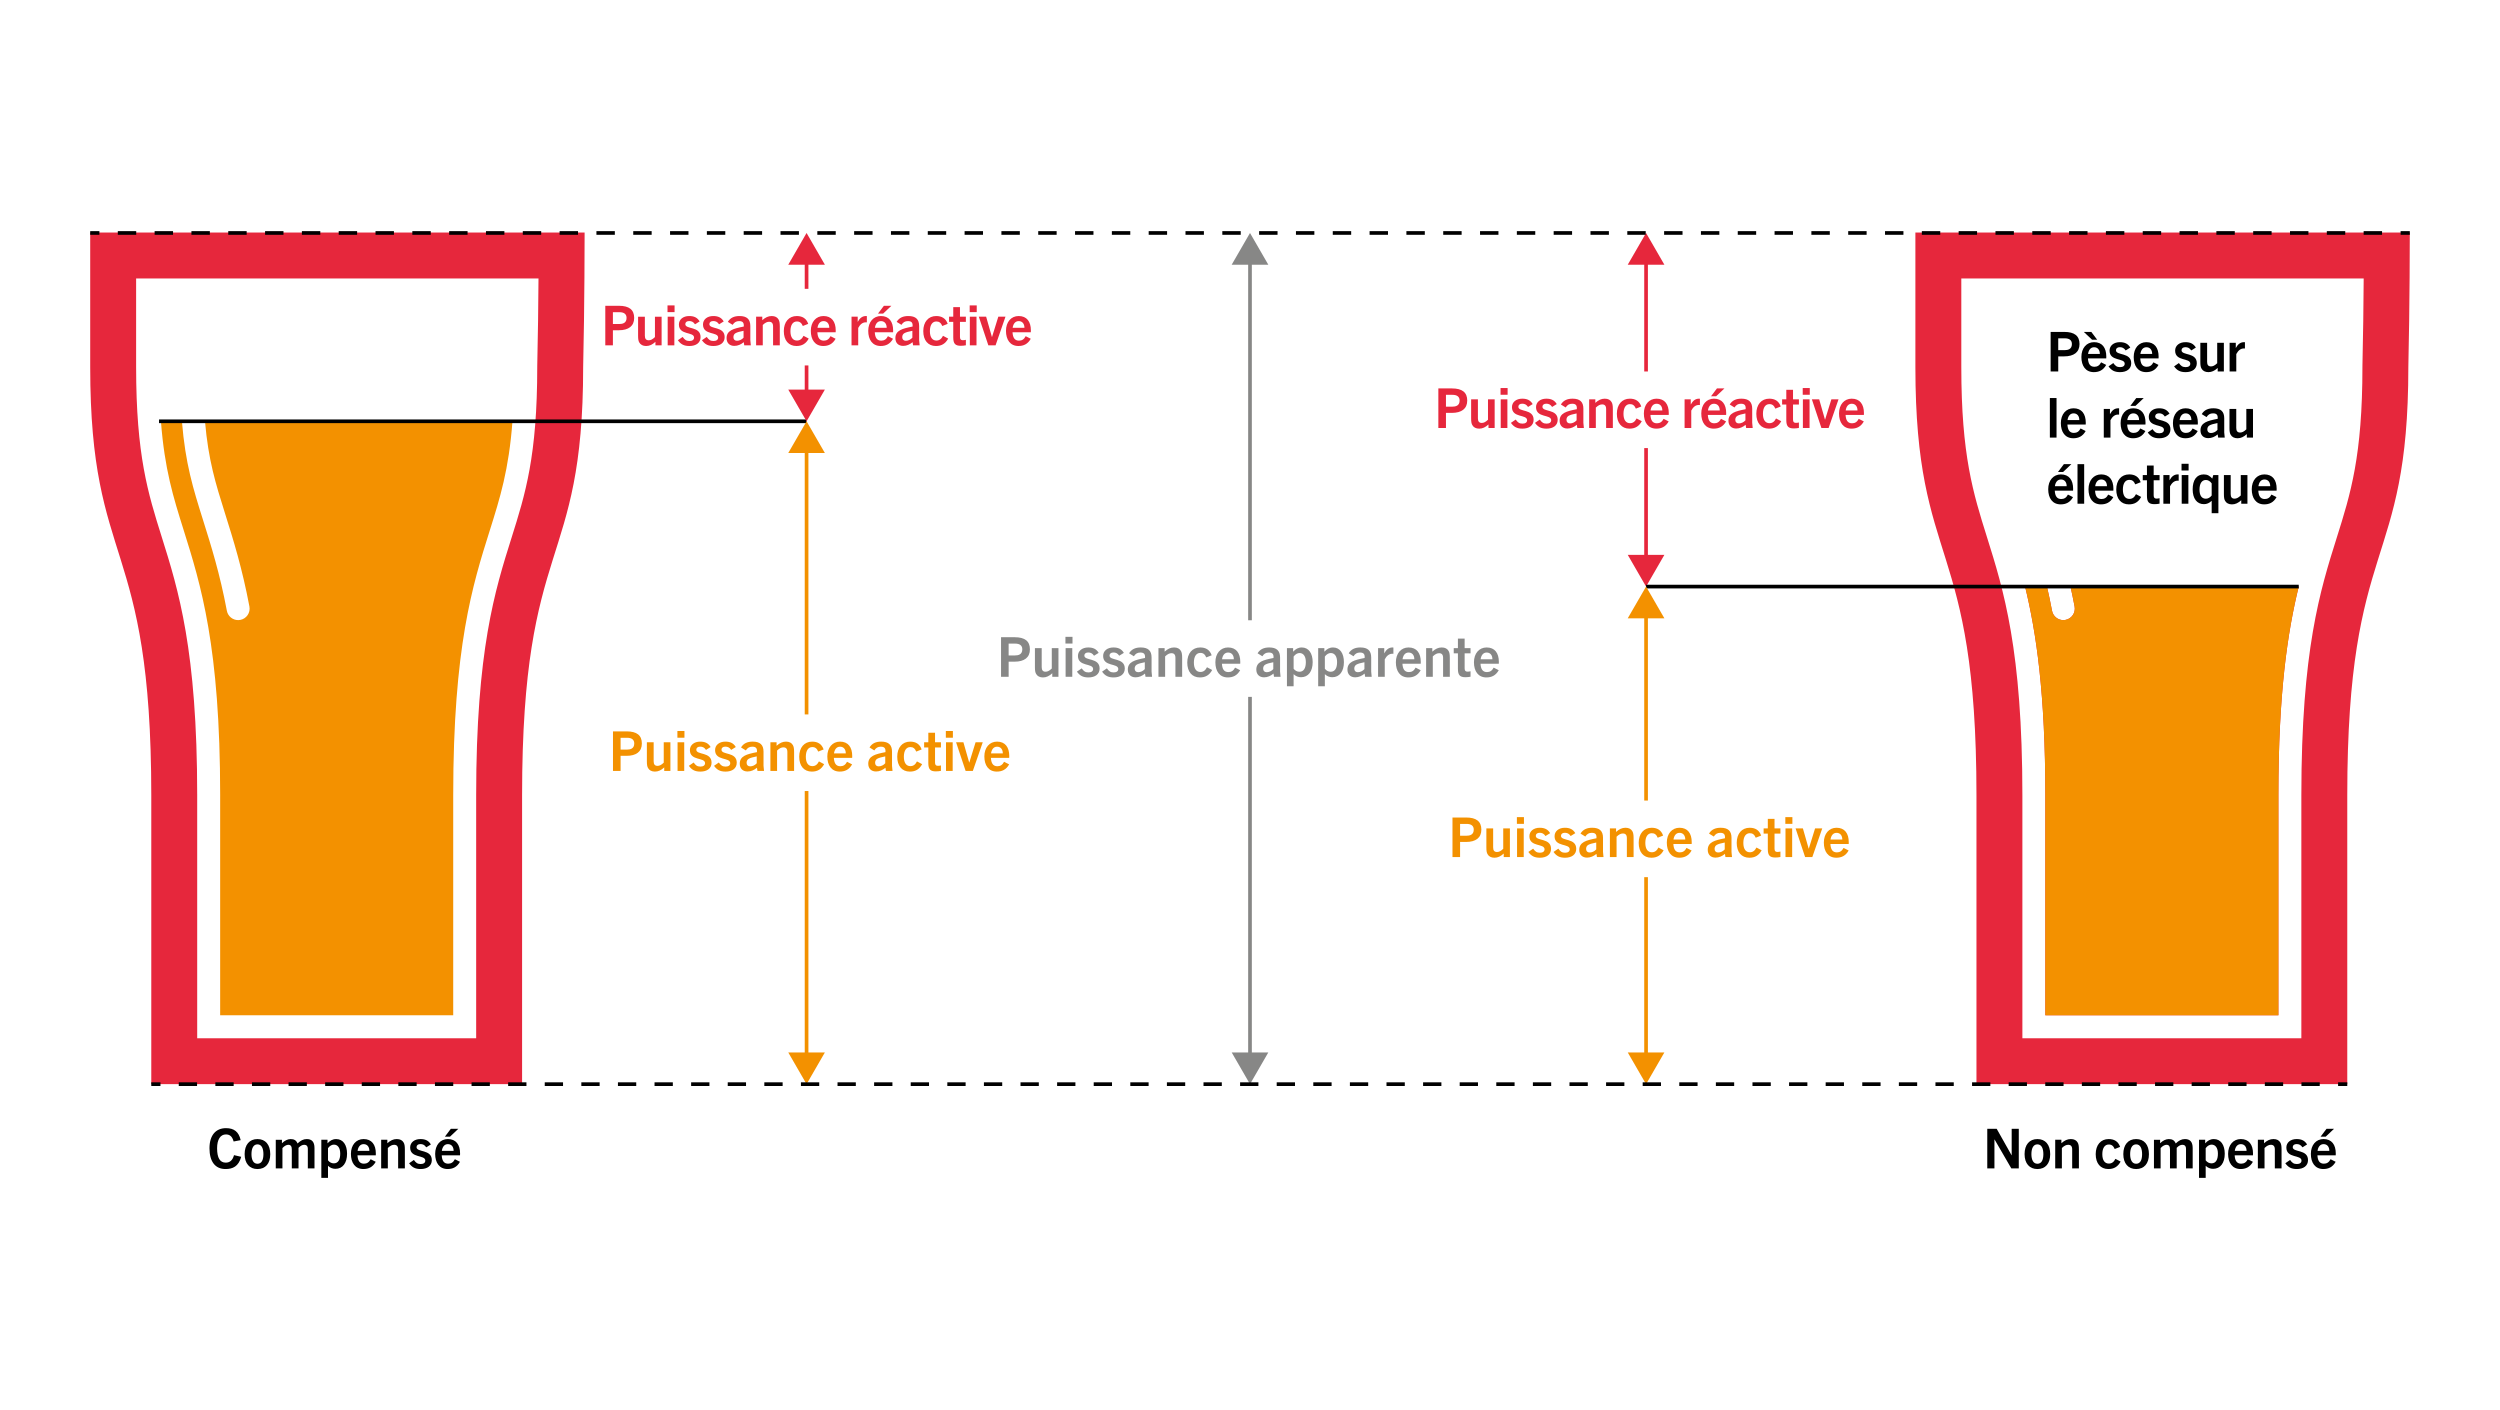 <?xml version="1.0" encoding="utf-8"?>
<svg xmlns="http://www.w3.org/2000/svg" xmlns:xlink="http://www.w3.org/1999/xlink" id="DE" viewBox="0 0 3880 2189">
  <defs>
    <style>
      .cls-1 {
        stroke: #878786;
      }

      .cls-1, .cls-2, .cls-3, .cls-4, .cls-5, .cls-6, .cls-7 {
        fill: none;
      }

      .cls-1, .cls-2, .cls-3, .cls-4, .cls-6, .cls-7 {
        stroke-miterlimit: 10;
        stroke-width: 5.7px;
      }

      .cls-2 {
        stroke: #f39100;
      }

      .cls-8 {
        fill: #f39100;
      }

      .cls-3 {
        stroke: #e6273c;
      }

      .cls-4 {
        stroke-dasharray: 28.57 28.57;
      }

      .cls-4, .cls-6, .cls-7 {
        stroke: #000;
      }

      .cls-9 {
        fill: #fff;
      }

      .cls-10 {
        fill: #e6273c;
      }

      .cls-11 {
        clip-path: url(#clippath-1);
      }

      .cls-12 {
        fill: #878786;
      }

      .cls-13 {
        clip-path: url(#clippath-2);
      }

      .cls-14 {
        clip-path: url(#clippath);
      }

      .cls-7 {
        stroke-dasharray: 28.4 28.4;
      }
    </style>
    <clipPath id="clippath">
      <rect class="cls-5" x="140" y="358.74" width="3600" height="1471.52"/>
    </clipPath>
    <clipPath id="clippath-1">
      <rect class="cls-5" x="140" y="358.74" width="3600" height="1471.52"/>
    </clipPath>
    <clipPath id="clippath-2">
      <rect class="cls-5" x="140" y="358.74" width="3600" height="1471.52"/>
    </clipPath>
  </defs>
  <rect class="cls-9" width="3880" height="2189"/>
  <g class="cls-14">
    <path class="cls-10" d="M140,360.89v208.59c0,315.97,94.79,260.21,94.79,664.99v448.14h575.49v-448.15c0-404.77,94.79-346.94,94.79-664.98,2.26-92.93,2.26-208.59,2.26-208.59H140ZM833.82,567.75l-.02.86v.87c0,138.48-18.46,197.08-39.83,264.94-25.76,81.8-54.96,174.52-54.96,400.04v376.89h-432.96v-376.88c0-225.83-29.25-318.99-55.06-401.17-21.32-67.89-39.73-126.53-39.73-263.81v-137.32h624.49c-.29,39.97-.85,90.68-1.94,135.59"/>
    <path class="cls-8" d="M341.68,1234.46v341.25h361.7v-341.25c0-231.01,30.07-326.5,56.61-410.74,16.13-51.24,29.7-94.35,35.35-169.86h-477.21c5.26,60.69,16.63,96.87,30.81,142.07,13.25,42.18,26.92,85.75,38.15,145.37,1.82,9.66-4.53,18.99-14.2,20.8-1.11.21-2.22.31-3.32.31-8.39,0-15.88-5.96-17.49-14.52-10.84-57.55-24.2-100.1-37.12-141.25-15.19-48.37-27.27-86.9-32.63-152.79h-32.57c5.67,74.61,19.18,117.65,35.23,168.77,26.57,84.62,56.7,180.55,56.7,411.84"/>
    <path class="cls-10" d="M3668.44,432.16c-.29,39.97-.85,90.67-1.94,135.59v.86s-.01.87-.01.87c0,138.48-18.46,197.08-39.83,264.94-25.76,81.8-54.96,174.51-54.96,400.04v376.88h-432.96v-376.88c0-225.82-29.25-318.98-55.06-401.17-21.31-67.89-39.73-126.53-39.73-263.81v-137.32h624.5ZM3740,360.9h-767.32v208.59c0,315.97,94.79,260.21,94.79,664.98v448.14h575.49v-448.14c0-404.77,94.79-346.94,94.79-664.98,2.25-92.93,2.25-208.59,2.25-208.59M3213.39,910.37c2.19,9.88,4.34,20.06,6.38,30.93,1.82,9.66-4.53,18.99-14.2,20.81-1.11.21-2.22.31-3.32.31-8.39,0-15.88-5.96-17.49-14.52-2.5-13.28-5.15-25.68-7.88-37.53h-33.98c17.39,71.22,31.45,166.04,31.45,324.09v341.25h361.71v-341.25c0-158.39,14.13-253.06,31.58-324.09h-354.25Z"/>
    <path class="cls-8" d="M3213.39,910.37c2.19,9.88,4.34,20.06,6.38,30.93,1.82,9.66-4.53,18.99-14.2,20.81-1.11.21-2.22.31-3.32.31-8.39,0-15.88-5.96-17.49-14.52-2.5-13.28-5.15-25.68-7.88-37.53h-33.98c17.39,71.22,31.45,166.04,31.45,324.09v341.25h361.71v-341.25c0-158.39,14.13-253.06,31.58-324.09h-354.25Z"/>
  </g>
  <line class="cls-3" x1="2554.69" y1="402.5" x2="2554.69" y2="869.46"/>
  <polygon class="cls-10" points="2526.26 410.82 2583.12 410.82 2554.69 361.59 2526.26 410.82"/>
  <polygon class="cls-10" points="2526.26 861.15 2554.69 910.37 2583.12 861.15 2526.26 861.15"/>
  <line class="cls-6" x1="2554.69" y1="910.37" x2="3567.65" y2="910.37"/>
  <line class="cls-2" x1="2554.69" y1="951.28" x2="2554.69" y2="1641.69"/>
  <polygon class="cls-8" points="2526.26 959.6 2554.69 910.37 2583.12 959.6 2526.26 959.6"/>
  <polygon class="cls-8" points="2526.26 1633.38 2554.69 1682.61 2583.12 1633.38 2526.26 1633.38"/>
  <line class="cls-6" x1="246.82" y1="653.85" x2="1251.8" y2="653.85"/>
  <line class="cls-1" x1="1940" y1="402.5" x2="1940" y2="1641.7"/>
  <polygon class="cls-12" points="1911.57 410.82 1968.43 410.82 1940 361.59 1911.57 410.82"/>
  <polygon class="cls-12" points="1911.57 1633.38 1940 1682.61 1968.43 1633.38 1911.57 1633.38"/>
  <line class="cls-2" x1="1251.8" y1="694.76" x2="1251.8" y2="1641.69"/>
  <polygon class="cls-8" points="1223.37 703.08 1251.79 653.85 1280.22 703.08 1223.37 703.08"/>
  <polygon class="cls-8" points="1223.37 1633.38 1251.79 1682.61 1280.22 1633.38 1223.37 1633.38"/>
  <line class="cls-3" x1="1251.8" y1="402.5" x2="1251.8" y2="612.94"/>
  <polygon class="cls-10" points="1223.37 410.82 1280.23 410.82 1251.8 361.59 1223.37 410.82"/>
  <polygon class="cls-10" points="1223.37 604.63 1251.79 653.86 1280.22 604.63 1223.37 604.63"/>
  <g class="cls-11">
    <line class="cls-6" x1="140" y1="361.59" x2="154.25" y2="361.59"/>
    <line class="cls-4" x1="182.83" y1="361.59" x2="3711.46" y2="361.59"/>
    <line class="cls-6" x1="3725.75" y1="361.59" x2="3740" y2="361.59"/>
  </g>
  <line class="cls-6" x1="234.79" y1="1682.61" x2="249.04" y2="1682.61"/>
  <line class="cls-7" x1="277.44" y1="1682.61" x2="3614.51" y2="1682.61"/>
  <line class="cls-6" x1="3628.71" y1="1682.61" x2="3642.96" y2="1682.61"/>
  <g class="cls-13">
    <g>
      <path d="M374.37,1795.36c-4.19,15.05-13.17,18.98-24.37,18.98-16.25,0-24.88-11.89-24.88-32.24s9.92-31.21,25.65-31.21c12.4,0,19.84,5.56,22.75,18.64l-10.95,2.05c-2.14-8.04-6.16-10.95-11.97-10.95-8.47,0-13.68,7.7-13.68,21.46,0,15.14,4.53,22.32,13.42,22.32,5.9,0,10.6-3.16,12.83-11.63l11.2,2.57Z"/>
      <path d="M379.67,1791.26c0-14.71,7.52-23.43,19.92-23.43s19.84,8.72,19.84,23.43-7.53,23.09-19.84,23.09-19.92-8.72-19.92-23.09ZM408.83,1791.26c0-8.64-2.65-15.22-9.23-15.22s-9.32,6.58-9.32,15.22,2.82,14.88,9.32,14.88,9.23-5.99,9.23-14.88Z"/>
      <path d="M477.75,1813.32v-30.19c0-4.96-2.65-6.41-5.56-6.41s-5.81,1.45-8.89,4.7v31.9h-10.43v-29.42c0-4.45-1.45-7.18-5.3-7.18-2.82,0-5.9,1.54-9.24,5.05v31.55h-10.35v-44.38h9.58v5.39c4.02-4.02,8.89-6.5,13.42-6.5,5.56,0,8.89,2.05,10.77,6.84,4.79-4.53,8.98-6.84,14.37-6.84,7.61,0,11.97,4.1,11.97,13.94v31.55h-10.35Z"/>
      <path d="M498.71,1828.03v-59.17h9.58v5.56c3.85-4.1,7.7-6.58,13.51-6.58,10.69,0,16.85,9.15,16.85,22.75,0,14.28-6.76,23.43-18.04,23.43-4.45,0-8.29-1.62-11.54-4.7v18.73h-10.35ZM509.05,1800.83c2.31,2.99,5.47,4.7,8.98,4.7,6.75,0,10-5.64,10-15.05,0-8.89-3.76-14.02-9.83-14.02-2.99,0-6.41,1.71-9.15,5.47v18.9Z"/>
      <path d="M564.04,1814.34c-12.91,0-19.41-9.75-19.41-23.52s8.04-23,19.67-23c12.66,0,18.98,8.72,18.98,22.4,0,.68,0,1.54-.08,2.82h-28.39c.43,7.95,3.08,13,10.01,13,4.7,0,7.95-2.14,10.43-6.93l7.87,4.02c-4.7,8.47-11.46,11.2-19.07,11.2ZM554.97,1786.13h18.3c0-6.33-3.33-10.43-8.89-10.43s-8.55,4.45-9.41,10.43Z"/>
      <path d="M617.91,1813.32v-29.42c0-4.96-2.14-7.18-6.16-7.18-2.99,0-5.99,1.28-9.83,4.96v31.64h-10.35v-44.47h9.58v5.47c4.79-4.36,9.32-6.5,14.62-6.5s8.72,1.97,10.69,5.47c1.28,2.22,1.88,5.13,1.88,10.6v29.42h-10.43Z"/>
      <path d="M661.52,1780.65c-2.57-3.85-5.39-5.04-9.06-5.04s-5.99,1.8-5.99,4.79c0,8.55,23.69,2.82,23.69,20.09,0,8.89-7.01,13.85-17.36,13.85-8.47,0-13.43-2.74-17.87-8.98l7.44-5.13c3.08,4.36,5.47,6.33,10.52,6.33,4.62,0,7.18-2.05,7.18-5.3,0-9.49-23.51-3.16-23.51-20.27,0-7.87,6.58-13.17,15.91-13.17,7.52,0,12.66,2.31,16.25,8.38l-7.18,4.45Z"/>
      <path d="M694.79,1814.34c-12.91,0-19.41-9.75-19.41-23.52s8.04-23,19.67-23c12.66,0,18.98,8.72,18.98,22.4,0,.68,0,1.54-.09,2.82h-28.39c.43,7.95,3.08,13,10,13,4.7,0,7.95-2.14,10.43-6.93l7.87,4.02c-4.7,8.47-11.46,11.2-19.07,11.2ZM685.72,1786.13h18.3c0-6.33-3.33-10.43-8.89-10.43s-8.55,4.45-9.41,10.43ZM690.51,1764.06l9.15-12.14h11.63l-12.83,12.14h-7.95Z"/>
    </g>
    <g>
      <path d="M3121.53,1813.32l-26-44.89h-.17v44.89h-11.12v-61.4h14.62l23.09,41.04h.17v-41.04h11.03v61.4h-11.63Z"/>
      <path d="M3142.14,1791.26c0-14.71,7.53-23.43,19.92-23.43s19.84,8.72,19.84,23.43-7.53,23.09-19.84,23.09-19.92-8.72-19.92-23.09ZM3171.3,1791.26c0-8.64-2.65-15.22-9.24-15.22s-9.32,6.58-9.32,15.22,2.82,14.88,9.32,14.88,9.24-5.99,9.24-14.88Z"/>
      <path d="M3216.02,1813.32v-29.42c0-4.96-2.14-7.18-6.16-7.18-2.99,0-5.99,1.28-9.83,4.96v31.64h-10.35v-44.47h9.58v5.47c4.79-4.36,9.32-6.5,14.62-6.5s8.72,1.97,10.69,5.47c1.28,2.22,1.88,5.13,1.88,10.6v29.42h-10.43Z"/>
      <path d="M3291.19,1802.8c-4.28,7.95-10.35,11.54-19.07,11.54-12.23,0-19.58-8.81-19.58-23.09s7.87-23.43,20.09-23.43c8.47,0,14.79,3.51,17.79,12.14l-8.38,3.33c-2.05-4.87-4.87-7.1-9.24-7.01-6.07,0-10,5.22-10,15.05s4.02,14.54,10.09,14.54c4.62,0,7.78-2.39,10.26-7.35l8.04,4.28Z"/>
      <path d="M3295.38,1791.26c0-14.71,7.53-23.43,19.92-23.43s19.84,8.72,19.84,23.43-7.52,23.09-19.84,23.09-19.92-8.72-19.92-23.09ZM3324.54,1791.26c0-8.64-2.65-15.22-9.24-15.22s-9.32,6.58-9.32,15.22,2.82,14.88,9.32,14.88,9.24-5.99,9.24-14.88Z"/>
      <path d="M3392.69,1813.32v-30.19c0-4.96-2.65-6.41-5.56-6.41s-5.82,1.45-8.89,4.7v31.9h-10.43v-29.42c0-4.45-1.45-7.18-5.3-7.18-2.82,0-5.9,1.54-9.24,5.05v31.55h-10.35v-44.38h9.58v5.39c4.02-4.02,8.89-6.5,13.43-6.5,5.56,0,8.89,2.05,10.77,6.84,4.79-4.53,8.98-6.84,14.37-6.84,7.61,0,11.97,4.1,11.97,13.94v31.55h-10.35Z"/>
      <path d="M3412.88,1828.03v-59.17h9.58v5.56c3.85-4.1,7.7-6.58,13.51-6.58,10.69,0,16.85,9.15,16.85,22.75,0,14.28-6.75,23.43-18.04,23.43-4.45,0-8.29-1.62-11.54-4.7v18.73h-10.35ZM3423.22,1800.83c2.31,2.99,5.47,4.7,8.98,4.7,6.75,0,10-5.64,10-15.05,0-8.89-3.76-14.02-9.83-14.02-2.99,0-6.41,1.71-9.15,5.47v18.9Z"/>
      <path d="M3477.44,1814.34c-12.91,0-19.41-9.75-19.41-23.52s8.04-23,19.67-23c12.66,0,18.98,8.72,18.98,22.4,0,.68,0,1.54-.09,2.82h-28.39c.43,7.95,3.08,13,10,13,4.7,0,7.95-2.14,10.43-6.93l7.87,4.02c-4.7,8.47-11.46,11.2-19.07,11.2ZM3468.37,1786.13h18.3c0-6.33-3.33-10.43-8.89-10.43s-8.55,4.45-9.41,10.43Z"/>
      <path d="M3530.54,1813.32v-29.42c0-4.96-2.14-7.18-6.16-7.18-2.99,0-5.99,1.28-9.83,4.96v31.64h-10.35v-44.47h9.58v5.47c4.79-4.36,9.32-6.5,14.62-6.5s8.72,1.97,10.69,5.47c1.28,2.22,1.88,5.13,1.88,10.6v29.42h-10.43Z"/>
      <path d="M3573.38,1780.65c-2.57-3.85-5.39-5.04-9.06-5.04s-5.99,1.8-5.99,4.79c0,8.55,23.69,2.82,23.69,20.09,0,8.89-7.01,13.85-17.36,13.85-8.46,0-13.42-2.74-17.87-8.98l7.44-5.13c3.08,4.36,5.47,6.33,10.52,6.33,4.62,0,7.18-2.05,7.18-5.3,0-9.49-23.51-3.16-23.51-20.27,0-7.87,6.58-13.17,15.9-13.17,7.53,0,12.66,2.31,16.25,8.38l-7.18,4.45Z"/>
      <path d="M3605.88,1814.34c-12.91,0-19.41-9.75-19.41-23.52s8.04-23,19.67-23c12.66,0,18.98,8.72,18.98,22.4,0,.68,0,1.54-.09,2.82h-28.39c.43,7.95,3.08,13,10,13,4.7,0,7.95-2.14,10.43-6.93l7.87,4.02c-4.7,8.47-11.46,11.2-19.07,11.2ZM3596.82,1786.13h18.3c0-6.33-3.33-10.43-8.89-10.43s-8.55,4.45-9.41,10.43ZM3601.6,1764.06l9.15-12.14h11.63l-12.83,12.14h-7.95Z"/>
    </g>
  </g>
  <g>
    <path d="M3182.59,576.53v-61.4h21.12c15.9,0,23.69,6.16,23.69,18.81s-8.72,19.15-23.86,19.15h-9.15v23.43h-11.8ZM3204.05,543.44c5.47,0,11.54-1.45,11.54-9.49,0-5.99-4.02-8.89-11.12-8.89h-10.09v18.38h9.66Z"/>
    <path d="M3249.73,577.56c-12.91,0-19.41-9.75-19.41-23.52s8.04-23,19.67-23c12.66,0,18.98,8.72,18.98,22.4,0,.68,0,1.54-.08,2.82h-28.39c.43,7.95,3.08,13,10.01,13,4.7,0,7.95-2.14,10.43-6.93l7.87,4.02c-4.7,8.47-11.46,11.2-19.07,11.2ZM3246.9,527.28l-12.83-12.14h11.63l9.15,12.14h-7.95ZM3240.66,549.34h18.3c0-6.33-3.33-10.43-8.89-10.43s-8.55,4.45-9.41,10.43Z"/>
    <path d="M3299,543.87c-2.57-3.85-5.39-5.04-9.06-5.04s-5.99,1.8-5.99,4.79c0,8.55,23.69,2.82,23.69,20.09,0,8.89-7.01,13.85-17.36,13.85-8.47,0-13.43-2.74-17.87-8.98l7.44-5.13c3.08,4.36,5.47,6.33,10.52,6.33,4.62,0,7.18-2.05,7.18-5.3,0-9.49-23.51-3.16-23.51-20.27,0-7.87,6.58-13.17,15.91-13.17,7.52,0,12.65,2.31,16.25,8.38l-7.18,4.45Z"/>
    <path d="M3330.92,577.56c-12.91,0-19.41-9.75-19.41-23.52s8.04-23,19.67-23c12.66,0,18.98,8.72,18.98,22.4,0,.68,0,1.54-.08,2.82h-28.39c.43,7.95,3.08,13,10,13,4.7,0,7.95-2.14,10.43-6.93l7.87,4.02c-4.7,8.47-11.46,11.2-19.07,11.2ZM3321.86,549.34h18.3c0-6.33-3.34-10.43-8.89-10.43s-8.55,4.45-9.41,10.43Z"/>
    <path d="M3400.79,543.87c-2.56-3.85-5.39-5.04-9.06-5.04s-5.99,1.8-5.99,4.79c0,8.55,23.69,2.82,23.69,20.09,0,8.89-7.01,13.85-17.36,13.85-8.47,0-13.43-2.74-17.87-8.98l7.44-5.13c3.08,4.36,5.47,6.33,10.52,6.33,4.62,0,7.18-2.05,7.18-5.3,0-9.49-23.52-3.16-23.52-20.27,0-7.87,6.58-13.17,15.91-13.17,7.52,0,12.66,2.31,16.25,8.38l-7.18,4.45Z"/>
    <path d="M3441.86,576.53v-5.47c-4.79,4.36-9.15,6.5-14.45,6.5-4.96,0-8.72-1.97-10.6-5.47-1.37-2.22-1.88-5.13-1.88-10.6v-29.42h10.52v29.5c0,4.87,1.97,7.1,5.99,7.1,2.99,0,5.81-1.28,9.66-4.96v-31.64h10.35v44.47h-9.58Z"/>
    <path d="M3460.36,576.53v-44.47h9.58v8.12c3.16-5.99,7.27-9.15,12.83-9.15.51,0,.77,0,1.37.09v9.75c-.77-.09-1.28-.09-1.62-.09-5.22,0-8.98,3.42-11.8,8.72v27.02h-10.35Z"/>
    <path d="M3181.39,679.15v-61.4h10.35v61.4h-10.35Z"/>
    <path d="M3217.86,680.18c-12.91,0-19.41-9.75-19.41-23.52s8.04-23,19.67-23c12.66,0,18.98,8.72,18.98,22.4,0,.68,0,1.54-.08,2.82h-28.39c.43,7.95,3.08,13,10.01,13,4.7,0,7.95-2.14,10.43-6.93l7.87,4.02c-4.7,8.47-11.46,11.2-19.07,11.2ZM3208.8,651.96h18.3c0-6.33-3.33-10.43-8.89-10.43s-8.55,4.45-9.41,10.43Z"/>
    <path d="M3265.07,679.15v-44.47h9.58v8.12c3.16-5.99,7.27-9.15,12.83-9.15.51,0,.77,0,1.37.09v9.75c-.77-.09-1.28-.09-1.62-.09-5.22,0-8.98,3.42-11.8,8.72v27.02h-10.35Z"/>
    <path d="M3310.61,680.18c-12.91,0-19.41-9.75-19.41-23.52s8.04-23,19.67-23c12.66,0,18.98,8.72,18.98,22.4,0,.68,0,1.54-.09,2.82h-28.39c.43,7.95,3.08,13,10,13,4.7,0,7.95-2.14,10.43-6.93l7.87,4.02c-4.7,8.47-11.46,11.2-19.07,11.2ZM3301.55,651.96h18.3c0-6.33-3.33-10.43-8.89-10.43s-8.55,4.45-9.41,10.43ZM3306.34,629.9l9.15-12.14h11.63l-12.83,12.14h-7.95Z"/>
    <path d="M3359.88,646.49c-2.56-3.85-5.39-5.04-9.06-5.04s-5.99,1.8-5.99,4.79c0,8.55,23.69,2.82,23.69,20.09,0,8.89-7.01,13.85-17.36,13.85-8.46,0-13.42-2.74-17.87-8.98l7.44-5.13c3.08,4.36,5.47,6.33,10.52,6.33,4.62,0,7.18-2.05,7.18-5.3,0-9.49-23.52-3.16-23.52-20.27,0-7.87,6.58-13.17,15.9-13.17,7.53,0,12.66,2.31,16.25,8.38l-7.18,4.45Z"/>
    <path d="M3391.81,680.18c-12.91,0-19.41-9.75-19.41-23.52s8.04-23,19.67-23c12.66,0,18.98,8.72,18.98,22.4,0,.68,0,1.54-.09,2.82h-28.39c.43,7.95,3.08,13,10,13,4.7,0,7.95-2.14,10.43-6.93l7.87,4.02c-4.7,8.47-11.46,11.2-19.07,11.2ZM3382.74,651.96h18.3c0-6.33-3.33-10.43-8.89-10.43s-8.55,4.45-9.41,10.43Z"/>
    <path d="M3442.6,679.15l-.77-4.96c-4.28,3.59-9.15,5.81-14.62,5.81-7.44,0-12.06-4.62-12.06-12.06,0-5.73,2.48-9.58,7.35-12.31,4.45-2.48,11.29-4.1,19.33-5.64.51-5.99-1.54-8.47-7.27-8.47-4.53,0-7.53,1.88-10.01,5.81l-7.44-4.62c3.93-6.58,10.18-9.06,18.13-9.06,11.46,0,16.76,5.04,16.76,15.56v21.89l.77,8.04h-10.18ZM3441.49,656.58c-6.24,1.28-9.58,2.14-12.4,3.68-2.22,1.28-3.34,3.51-3.34,6.24,0,3.51,2.14,5.56,5.56,5.56,3.68,0,7.53-1.8,10.18-4.79v-10.69Z"/>
    <path d="M3487.08,679.15v-5.47c-4.79,4.36-9.15,6.5-14.45,6.5-4.96,0-8.72-1.97-10.6-5.47-1.37-2.22-1.88-5.13-1.88-10.6v-29.42h10.52v29.5c0,4.87,1.97,7.1,5.98,7.1,2.99,0,5.82-1.28,9.66-4.96v-31.64h10.35v44.47h-9.58Z"/>
    <path d="M3198.24,782.8c-12.91,0-19.41-9.75-19.41-23.52s8.04-23,19.67-23c12.66,0,18.98,8.72,18.98,22.4,0,.68,0,1.54-.08,2.82h-28.39c.43,7.95,3.08,13,10.01,13,4.7,0,7.95-2.14,10.43-6.93l7.87,4.02c-4.7,8.47-11.46,11.2-19.07,11.2ZM3189.17,754.58h18.3c0-6.33-3.33-10.43-8.89-10.43s-8.55,4.45-9.41,10.43ZM3193.96,732.52l9.15-12.14h11.63l-12.83,12.14h-7.95Z"/>
    <path d="M3224.29,781.77v-61.4h10.35v61.4h-10.35Z"/>
    <path d="M3260.77,782.8c-12.91,0-19.41-9.75-19.41-23.52s8.04-23,19.67-23c12.66,0,18.98,8.72,18.98,22.4,0,.68,0,1.54-.09,2.82h-28.39c.43,7.95,3.08,13,10,13,4.7,0,7.95-2.14,10.43-6.93l7.87,4.02c-4.7,8.47-11.46,11.2-19.07,11.2ZM3251.7,754.58h18.3c0-6.33-3.33-10.43-8.89-10.43s-8.55,4.45-9.41,10.43Z"/>
    <path d="M3323.09,771.25c-4.28,7.95-10.35,11.54-19.07,11.54-12.23,0-19.58-8.81-19.58-23.09s7.87-23.43,20.09-23.43c8.47,0,14.79,3.51,17.79,12.14l-8.38,3.33c-2.05-4.87-4.87-7.1-9.23-7.01-6.07,0-10.01,5.22-10.01,15.05s4.02,14.54,10.09,14.54c4.62,0,7.78-2.39,10.26-7.35l8.04,4.28Z"/>
    <path d="M3351.65,781.69c-2.48.43-5.05.77-7.87.77-8.47,0-11.71-3.08-11.71-13v-24.11h-6.5v-8.04h6.5v-14.79h10.43v14.79h9.15v8.04h-9.15v23.34c0,3.59,1.28,5.13,4.36,5.13,1.54,0,3.08-.17,4.79-.6v8.47Z"/>
    <path d="M3357.54,781.77v-44.47h9.58v8.12c3.16-5.99,7.27-9.15,12.83-9.15.51,0,.77,0,1.37.09v9.75c-.77-.09-1.28-.09-1.62-.09-5.22,0-8.98,3.42-11.8,8.72v27.02h-10.35Z"/>
    <path d="M3385.75,730.21v-10.43h10.95v10.43h-10.95ZM3386.01,781.77v-44.47h10.35v44.47h-10.35Z"/>
    <path d="M3432.52,796.48v-19.24c-3.76,3.68-7.7,5.22-12.06,5.22-10.86,0-17.44-8.72-17.44-23s6.07-23.17,17.19-23.17c5.99,0,9.41,2.31,13.25,6.5l1.54-5.47h7.95v59.17h-10.43ZM3432.52,750.22c-2.48-3.68-5.9-5.3-8.98-5.3-6.33,0-9.92,5.56-9.92,14.96s3.59,14.11,9.92,14.11c3.33,0,6.5-1.8,8.98-4.96v-18.81Z"/>
    <path d="M3478.43,781.77v-5.47c-4.79,4.36-9.15,6.5-14.45,6.5-4.96,0-8.72-1.97-10.6-5.47-1.37-2.22-1.88-5.13-1.88-10.6v-29.42h10.52v29.5c0,4.87,1.97,7.1,5.99,7.1,2.99,0,5.81-1.28,9.66-4.96v-31.64h10.35v44.47h-9.58Z"/>
    <path d="M3514.13,782.8c-12.91,0-19.41-9.75-19.41-23.52s8.04-23,19.67-23c12.66,0,18.98,8.72,18.98,22.4,0,.68,0,1.54-.09,2.82h-28.39c.43,7.95,3.08,13,10,13,4.7,0,7.95-2.14,10.43-6.93l7.87,4.02c-4.7,8.47-11.46,11.2-19.07,11.2ZM3505.07,754.58h18.3c0-6.33-3.33-10.43-8.89-10.43s-8.55,4.45-9.41,10.43Z"/>
  </g>
  <rect class="cls-9" x="1648.34" y="962.65" width="606.77" height="118.89"/>
  <g>
    <path class="cls-12" d="M1553.61,1050.36v-61.4h21.12c15.9,0,23.69,6.16,23.69,18.81s-8.72,19.15-23.86,19.15h-9.15v23.43h-11.8ZM1575.07,1017.26c5.47,0,11.54-1.45,11.54-9.49,0-5.99-4.02-8.89-11.12-8.89h-10.09v18.38h9.66Z"/>
    <path class="cls-12" d="M1633.13,1050.36v-5.47c-4.79,4.36-9.15,6.5-14.45,6.5-4.96,0-8.72-1.97-10.6-5.47-1.37-2.22-1.88-5.13-1.88-10.6v-29.42h10.52v29.5c0,4.87,1.97,7.1,5.99,7.1,2.99,0,5.81-1.28,9.66-4.96v-31.64h10.35v44.47h-9.58Z"/>
    <path class="cls-12" d="M1653.57,998.79v-10.43h10.95v10.43h-10.95ZM1653.83,1050.36v-44.47h10.35v44.47h-10.35Z"/>
    <path class="cls-12" d="M1697.95,1017.69c-2.56-3.85-5.39-5.04-9.06-5.04s-5.99,1.8-5.99,4.79c0,8.55,23.69,2.82,23.69,20.09,0,8.89-7.01,13.85-17.36,13.85-8.47,0-13.42-2.74-17.87-8.98l7.44-5.13c3.08,4.36,5.47,6.33,10.52,6.33,4.62,0,7.18-2.05,7.18-5.3,0-9.49-23.52-3.16-23.52-20.27,0-7.87,6.58-13.17,15.91-13.17,7.52,0,12.66,2.31,16.25,8.38l-7.18,4.45Z"/>
    <path class="cls-12" d="M1737.03,1017.69c-2.57-3.85-5.39-5.04-9.06-5.04s-5.99,1.8-5.99,4.79c0,8.55,23.69,2.82,23.69,20.09,0,8.89-7.01,13.85-17.36,13.85-8.46,0-13.42-2.74-17.87-8.98l7.44-5.13c3.08,4.36,5.47,6.33,10.52,6.33,4.62,0,7.18-2.05,7.18-5.3,0-9.49-23.51-3.16-23.51-20.27,0-7.87,6.58-13.17,15.9-13.17,7.53,0,12.66,2.31,16.25,8.38l-7.18,4.45Z"/>
    <path class="cls-12" d="M1777.82,1050.36l-.77-4.96c-4.28,3.59-9.15,5.81-14.62,5.81-7.44,0-12.06-4.62-12.06-12.06,0-5.73,2.48-9.58,7.35-12.31,4.45-2.48,11.29-4.1,19.33-5.64.51-5.99-1.54-8.47-7.27-8.47-4.53,0-7.52,1.88-10,5.81l-7.44-4.62c3.93-6.58,10.18-9.06,18.13-9.06,11.46,0,16.76,5.04,16.76,15.56v21.89l.77,8.04h-10.18ZM1776.71,1027.78c-6.24,1.28-9.58,2.14-12.4,3.68-2.22,1.28-3.33,3.51-3.33,6.24,0,3.51,2.14,5.56,5.56,5.56,3.68,0,7.52-1.8,10.18-4.79v-10.69Z"/>
    <path class="cls-12" d="M1824.26,1050.36v-29.42c0-4.96-2.14-7.18-6.16-7.18-2.99,0-5.99,1.28-9.83,4.96v31.64h-10.35v-44.47h9.58v5.47c4.79-4.36,9.32-6.5,14.62-6.5s8.72,1.97,10.69,5.47c1.28,2.22,1.88,5.13,1.88,10.6v29.42h-10.43Z"/>
    <path class="cls-12" d="M1881.29,1039.84c-4.28,7.95-10.35,11.54-19.07,11.54-12.23,0-19.58-8.81-19.58-23.09s7.87-23.43,20.1-23.43c8.46,0,14.79,3.51,17.79,12.14l-8.38,3.33c-2.05-4.87-4.87-7.1-9.24-7.01-6.07,0-10,5.22-10,15.05s4.02,14.54,10.09,14.54c4.62,0,7.78-2.39,10.26-7.35l8.04,4.28Z"/>
    <path class="cls-12" d="M1905.67,1051.38c-12.91,0-19.41-9.75-19.41-23.52s8.04-23,19.67-23c12.66,0,18.98,8.72,18.98,22.4,0,.68,0,1.54-.09,2.82h-28.39c.43,7.95,3.08,13,10,13,4.7,0,7.95-2.14,10.43-6.93l7.87,4.02c-4.7,8.47-11.46,11.2-19.07,11.2ZM1896.6,1023.16h18.3c0-6.33-3.33-10.43-8.89-10.43s-8.55,4.45-9.41,10.43Z"/>
    <path class="cls-12" d="M1977.24,1050.36l-.77-4.96c-4.28,3.59-9.15,5.81-14.62,5.81-7.44,0-12.06-4.62-12.06-12.06,0-5.73,2.48-9.58,7.35-12.31,4.45-2.48,11.29-4.1,19.33-5.64.51-5.99-1.54-8.47-7.27-8.47-4.53,0-7.53,1.88-10,5.81l-7.44-4.62c3.93-6.58,10.18-9.06,18.13-9.06,11.46,0,16.76,5.04,16.76,15.56v21.89l.77,8.04h-10.18ZM1976.13,1027.78c-6.24,1.28-9.58,2.14-12.4,3.68-2.22,1.28-3.33,3.51-3.33,6.24,0,3.51,2.14,5.56,5.56,5.56,3.68,0,7.53-1.8,10.18-4.79v-10.69Z"/>
    <path class="cls-12" d="M1997.34,1065.06v-59.17h9.58v5.56c3.85-4.1,7.7-6.58,13.51-6.58,10.69,0,16.84,9.15,16.84,22.75,0,14.28-6.75,23.43-18.04,23.43-4.45,0-8.29-1.62-11.54-4.7v18.73h-10.35ZM2007.68,1037.87c2.31,2.99,5.47,4.7,8.98,4.7,6.76,0,10.01-5.64,10.01-15.05,0-8.89-3.76-14.02-9.83-14.02-2.99,0-6.41,1.71-9.15,5.47v18.9Z"/>
    <path class="cls-12" d="M2045.82,1065.06v-59.17h9.58v5.56c3.85-4.1,7.7-6.58,13.51-6.58,10.69,0,16.85,9.15,16.85,22.75,0,14.28-6.75,23.43-18.04,23.43-4.45,0-8.29-1.62-11.54-4.7v18.73h-10.35ZM2056.17,1037.87c2.31,2.99,5.47,4.7,8.98,4.7,6.76,0,10-5.64,10-15.05,0-8.89-3.76-14.02-9.83-14.02-2.99,0-6.41,1.71-9.15,5.47v18.9Z"/>
    <path class="cls-12" d="M2118.68,1050.36l-.77-4.96c-4.28,3.59-9.15,5.81-14.62,5.81-7.44,0-12.06-4.62-12.06-12.06,0-5.73,2.48-9.58,7.35-12.31,4.45-2.48,11.29-4.1,19.33-5.64.51-5.99-1.54-8.47-7.27-8.47-4.53,0-7.52,1.88-10,5.81l-7.44-4.62c3.93-6.58,10.18-9.06,18.13-9.06,11.46,0,16.76,5.04,16.76,15.56v21.89l.77,8.04h-10.18ZM2117.57,1027.78c-6.24,1.28-9.58,2.14-12.4,3.68-2.22,1.28-3.33,3.51-3.33,6.24,0,3.51,2.14,5.56,5.56,5.56,3.68,0,7.52-1.8,10.18-4.79v-10.69Z"/>
    <path class="cls-12" d="M2138.78,1050.36v-44.47h9.58v8.12c3.16-5.99,7.27-9.15,12.83-9.15.51,0,.77,0,1.37.09v9.75c-.77-.09-1.28-.09-1.62-.09-5.22,0-8.98,3.42-11.8,8.72v27.02h-10.35Z"/>
    <path class="cls-12" d="M2185.81,1051.38c-12.91,0-19.41-9.75-19.41-23.52s8.04-23,19.67-23c12.66,0,18.98,8.72,18.98,22.4,0,.68,0,1.54-.08,2.82h-28.39c.43,7.95,3.08,13,10.01,13,4.7,0,7.95-2.14,10.43-6.93l7.87,4.02c-4.7,8.47-11.46,11.2-19.07,11.2ZM2176.74,1023.16h18.3c0-6.33-3.33-10.43-8.89-10.43s-8.55,4.45-9.41,10.43Z"/>
    <path class="cls-12" d="M2239.68,1050.36v-29.42c0-4.96-2.14-7.18-6.16-7.18-2.99,0-5.99,1.28-9.83,4.96v31.64h-10.35v-44.47h9.58v5.47c4.79-4.36,9.32-6.5,14.62-6.5s8.72,1.97,10.69,5.47c1.28,2.22,1.88,5.13,1.88,10.6v29.42h-10.43Z"/>
    <path class="cls-12" d="M2282.27,1050.27c-2.48.43-5.05.77-7.87.77-8.47,0-11.71-3.08-11.71-13v-24.11h-6.5v-8.04h6.5v-14.79h10.43v14.79h9.15v8.04h-9.15v23.34c0,3.59,1.28,5.13,4.36,5.13,1.54,0,3.08-.17,4.79-.6v8.47Z"/>
    <path class="cls-12" d="M2306.98,1051.38c-12.91,0-19.41-9.75-19.41-23.52s8.04-23,19.67-23c12.66,0,18.98,8.72,18.98,22.4,0,.68,0,1.54-.08,2.82h-28.39c.43,7.95,3.08,13,10,13,4.7,0,7.95-2.14,10.43-6.93l7.87,4.02c-4.7,8.47-11.46,11.2-19.07,11.2ZM2297.92,1023.16h18.3c0-6.33-3.34-10.43-8.89-10.43s-8.55,4.45-9.41,10.43Z"/>
  </g>
  <rect class="cls-9" x="1026.09" y="1108.78" width="521.44" height="118.89"/>
  <g>
    <path class="cls-8" d="M951.35,1196.49v-61.4h21.12c15.9,0,23.69,6.16,23.69,18.81s-8.72,19.15-23.86,19.15h-9.15v23.43h-11.8ZM972.82,1163.4c5.47,0,11.54-1.45,11.54-9.49,0-5.99-4.02-8.89-11.12-8.89h-10.09v18.38h9.66Z"/>
    <path class="cls-8" d="M1030.88,1196.49v-5.47c-4.79,4.36-9.15,6.5-14.45,6.5-4.96,0-8.72-1.97-10.6-5.47-1.37-2.22-1.88-5.13-1.88-10.6v-29.42h10.52v29.5c0,4.87,1.97,7.1,5.99,7.1,2.99,0,5.82-1.28,9.66-4.96v-31.64h10.35v44.47h-9.58Z"/>
    <path class="cls-8" d="M1051.32,1144.93v-10.43h10.95v10.43h-10.95ZM1051.58,1196.49v-44.47h10.35v44.47h-10.35Z"/>
    <path class="cls-8" d="M1095.7,1163.83c-2.57-3.85-5.39-5.04-9.06-5.04s-5.99,1.8-5.99,4.79c0,8.55,23.69,2.82,23.69,20.09,0,8.89-7.01,13.85-17.36,13.85-8.47,0-13.43-2.74-17.87-8.98l7.44-5.13c3.08,4.36,5.47,6.33,10.52,6.33,4.62,0,7.18-2.05,7.18-5.3,0-9.49-23.52-3.16-23.52-20.27,0-7.87,6.58-13.17,15.91-13.17,7.53,0,12.66,2.31,16.25,8.38l-7.18,4.45Z"/>
    <path class="cls-8" d="M1134.78,1163.83c-2.57-3.85-5.39-5.04-9.06-5.04s-5.99,1.8-5.99,4.79c0,8.55,23.69,2.82,23.69,20.09,0,8.89-7.01,13.85-17.36,13.85-8.47,0-13.42-2.74-17.87-8.98l7.44-5.13c3.08,4.36,5.47,6.33,10.52,6.33,4.62,0,7.18-2.05,7.18-5.3,0-9.49-23.52-3.16-23.52-20.27,0-7.87,6.58-13.17,15.9-13.17,7.53,0,12.66,2.31,16.25,8.38l-7.18,4.45Z"/>
    <path class="cls-8" d="M1175.57,1196.49l-.77-4.96c-4.28,3.59-9.15,5.81-14.62,5.81-7.44,0-12.06-4.62-12.06-12.06,0-5.73,2.48-9.58,7.35-12.31,4.45-2.48,11.29-4.1,19.33-5.64.51-5.99-1.54-8.47-7.27-8.47-4.53,0-7.53,1.88-10,5.81l-7.44-4.62c3.93-6.58,10.18-9.06,18.13-9.06,11.46,0,16.76,5.05,16.76,15.56v21.89l.77,8.04h-10.18ZM1174.46,1173.92c-6.24,1.28-9.58,2.14-12.4,3.68-2.22,1.28-3.34,3.51-3.34,6.24,0,3.51,2.14,5.56,5.56,5.56,3.68,0,7.53-1.8,10.18-4.79v-10.69Z"/>
    <path class="cls-8" d="M1222,1196.49v-29.42c0-4.96-2.14-7.18-6.16-7.18-2.99,0-5.99,1.28-9.83,4.96v31.64h-10.35v-44.47h9.58v5.47c4.79-4.36,9.32-6.5,14.62-6.5s8.72,1.97,10.69,5.47c1.28,2.22,1.88,5.13,1.88,10.6v29.42h-10.43Z"/>
    <path class="cls-8" d="M1279.04,1185.98c-4.28,7.95-10.35,11.54-19.07,11.54-12.23,0-19.58-8.81-19.58-23.09s7.87-23.43,20.09-23.43c8.46,0,14.79,3.51,17.79,12.14l-8.38,3.33c-2.05-4.87-4.87-7.1-9.24-7.01-6.07,0-10,5.22-10,15.05s4.02,14.54,10.09,14.54c4.62,0,7.78-2.39,10.26-7.35l8.04,4.28Z"/>
    <path class="cls-8" d="M1303.41,1197.52c-12.91,0-19.41-9.75-19.41-23.52s8.04-23,19.67-23c12.66,0,18.98,8.72,18.98,22.4,0,.68,0,1.54-.09,2.82h-28.39c.43,7.95,3.08,13,10,13,4.7,0,7.95-2.14,10.43-6.93l7.87,4.02c-4.7,8.47-11.46,11.2-19.07,11.2ZM1294.35,1169.3h18.3c0-6.33-3.33-10.43-8.89-10.43s-8.55,4.45-9.41,10.43Z"/>
    <path class="cls-8" d="M1374.99,1196.49l-.77-4.96c-4.28,3.59-9.15,5.81-14.62,5.81-7.44,0-12.06-4.62-12.06-12.06,0-5.73,2.48-9.58,7.35-12.31,4.45-2.48,11.29-4.1,19.33-5.64.51-5.99-1.54-8.47-7.27-8.47-4.53,0-7.52,1.88-10,5.81l-7.44-4.62c3.93-6.58,10.18-9.06,18.13-9.06,11.46,0,16.76,5.05,16.76,15.56v21.89l.77,8.04h-10.18ZM1373.88,1173.92c-6.24,1.28-9.58,2.14-12.4,3.68-2.22,1.28-3.33,3.51-3.33,6.24,0,3.51,2.14,5.56,5.56,5.56,3.68,0,7.52-1.8,10.18-4.79v-10.69Z"/>
    <path class="cls-8" d="M1431.17,1185.98c-4.28,7.95-10.35,11.54-19.07,11.54-12.23,0-19.58-8.81-19.58-23.09s7.87-23.43,20.09-23.43c8.47,0,14.79,3.51,17.79,12.14l-8.38,3.33c-2.05-4.87-4.87-7.1-9.23-7.01-6.07,0-10,5.22-10,15.05s4.02,14.54,10.09,14.54c4.62,0,7.78-2.39,10.26-7.35l8.04,4.28Z"/>
    <path class="cls-8" d="M1460.33,1196.41c-2.48.43-5.04.77-7.87.77-8.46,0-11.71-3.08-11.71-13v-24.11h-6.5v-8.04h6.5v-14.79h10.43v14.79h9.15v8.04h-9.15v23.34c0,3.59,1.28,5.13,4.36,5.13,1.54,0,3.08-.17,4.79-.6v8.47Z"/>
    <path class="cls-8" d="M1467.94,1144.93v-10.43h10.95v10.43h-10.95ZM1468.2,1196.49v-44.47h10.35v44.47h-10.35Z"/>
    <path class="cls-8" d="M1498.64,1196.49l-14.79-44.47h11.37l8.98,31.47h.17l9.75-31.47h11.12l-15.39,44.47h-11.2Z"/>
    <path class="cls-8" d="M1547.13,1197.52c-12.91,0-19.41-9.75-19.41-23.52s8.04-23,19.67-23c12.66,0,18.98,8.72,18.98,22.4,0,.68,0,1.54-.08,2.82h-28.39c.43,7.95,3.08,13,10,13,4.7,0,7.95-2.14,10.43-6.93l7.87,4.02c-4.7,8.47-11.46,11.2-19.07,11.2ZM1538.06,1169.3h18.3c0-6.33-3.33-10.43-8.89-10.43s-8.55,4.45-9.41,10.43Z"/>
  </g>
  <rect class="cls-9" x="1014.17" y="448.27" width="545.29" height="118.89"/>
  <g>
    <path class="cls-10" d="M939.42,535.98v-61.4h21.12c15.91,0,23.69,6.16,23.69,18.81s-8.72,19.15-23.86,19.15h-9.15v23.43h-11.8ZM960.89,502.89c5.47,0,11.54-1.45,11.54-9.49,0-5.99-4.02-8.89-11.12-8.89h-10.09v18.38h9.66Z"/>
    <path class="cls-10" d="M1017.24,535.98v-5.47c-4.79,4.36-9.15,6.5-14.45,6.5-4.96,0-8.72-1.97-10.6-5.47-1.37-2.22-1.88-5.13-1.88-10.6v-29.42h10.52v29.5c0,4.87,1.97,7.1,5.99,7.1,2.99,0,5.81-1.28,9.66-4.96v-31.64h10.35v44.47h-9.58Z"/>
    <path class="cls-10" d="M1035.97,484.42v-10.43h10.95v10.43h-10.95ZM1036.23,535.98v-44.47h10.35v44.47h-10.35Z"/>
    <path class="cls-10" d="M1078.64,503.31c-2.57-3.85-5.39-5.04-9.06-5.04s-5.99,1.8-5.99,4.79c0,8.55,23.69,2.82,23.69,20.09,0,8.89-7.01,13.85-17.36,13.85-8.47,0-13.42-2.74-17.87-8.98l7.44-5.13c3.08,4.36,5.47,6.33,10.52,6.33,4.62,0,7.18-2.05,7.18-5.3,0-9.49-23.52-3.16-23.52-20.27,0-7.87,6.58-13.17,15.91-13.17,7.52,0,12.66,2.31,16.25,8.38l-7.18,4.45Z"/>
    <path class="cls-10" d="M1116.01,503.31c-2.57-3.85-5.39-5.04-9.06-5.04s-5.99,1.8-5.99,4.79c0,8.55,23.69,2.82,23.69,20.09,0,8.89-7.01,13.85-17.36,13.85-8.47,0-13.43-2.74-17.87-8.98l7.44-5.13c3.08,4.36,5.47,6.33,10.52,6.33,4.62,0,7.18-2.05,7.18-5.3,0-9.49-23.51-3.16-23.51-20.27,0-7.87,6.58-13.17,15.91-13.17,7.52,0,12.66,2.31,16.25,8.38l-7.18,4.45Z"/>
    <path class="cls-10" d="M1155.09,535.98l-.77-4.96c-4.28,3.59-9.15,5.81-14.62,5.81-7.44,0-12.06-4.62-12.06-12.06,0-5.73,2.48-9.58,7.35-12.31,4.45-2.48,11.29-4.1,19.33-5.64.51-5.99-1.54-8.47-7.27-8.47-4.53,0-7.52,1.88-10,5.81l-7.44-4.62c3.93-6.58,10.18-9.06,18.13-9.06,11.46,0,16.76,5.05,16.76,15.56v21.89l.77,8.04h-10.18ZM1153.98,513.4c-6.24,1.28-9.58,2.14-12.4,3.68-2.22,1.28-3.33,3.51-3.33,6.24,0,3.51,2.14,5.56,5.56,5.56,3.68,0,7.53-1.8,10.18-4.79v-10.69Z"/>
    <path class="cls-10" d="M1199.81,535.98v-29.42c0-4.96-2.14-7.18-6.16-7.18-2.99,0-5.99,1.28-9.83,4.96v31.64h-10.35v-44.47h9.58v5.47c4.79-4.36,9.32-6.5,14.62-6.5s8.72,1.97,10.69,5.47c1.28,2.22,1.88,5.13,1.88,10.6v29.42h-10.43Z"/>
    <path class="cls-10" d="M1255.14,525.46c-4.28,7.95-10.35,11.54-19.07,11.54-12.23,0-19.58-8.81-19.58-23.09s7.87-23.43,20.09-23.43c8.47,0,14.79,3.51,17.79,12.14l-8.38,3.33c-2.05-4.87-4.87-7.1-9.24-7.01-6.07,0-10,5.22-10,15.05s4.02,14.54,10.09,14.54c4.62,0,7.78-2.39,10.26-7.35l8.04,4.28Z"/>
    <path class="cls-10" d="M1277.8,537c-12.91,0-19.41-9.75-19.41-23.52s8.04-23,19.67-23c12.66,0,18.98,8.72,18.98,22.4,0,.68,0,1.54-.09,2.82h-28.39c.43,7.95,3.08,13,10,13,4.7,0,7.95-2.14,10.43-6.93l7.87,4.02c-4.7,8.47-11.46,11.2-19.07,11.2ZM1268.74,508.79h18.3c0-6.33-3.33-10.43-8.89-10.43s-8.55,4.45-9.41,10.43Z"/>
    <path class="cls-10" d="M1321.58,535.98v-44.47h9.58v8.12c3.16-5.99,7.27-9.15,12.83-9.15.51,0,.77,0,1.37.09v9.75c-.77-.09-1.28-.09-1.62-.09-5.22,0-8.98,3.42-11.8,8.72v27.02h-10.35Z"/>
    <path class="cls-10" d="M1366.91,537c-12.91,0-19.41-9.75-19.41-23.52s8.04-23,19.67-23c12.66,0,18.98,8.72,18.98,22.4,0,.68,0,1.54-.09,2.82h-28.39c.43,7.95,3.08,13,10,13,4.7,0,7.95-2.14,10.43-6.93l7.87,4.02c-4.7,8.47-11.46,11.2-19.07,11.2ZM1357.84,508.79h18.3c0-6.33-3.33-10.43-8.89-10.43s-8.55,4.45-9.41,10.43ZM1362.63,486.73l9.15-12.14h11.63l-12.83,12.14h-7.95Z"/>
    <path class="cls-10" d="M1417.1,535.98l-.77-4.96c-4.28,3.59-9.15,5.81-14.62,5.81-7.44,0-12.06-4.62-12.06-12.06,0-5.73,2.48-9.58,7.35-12.31,4.45-2.48,11.29-4.1,19.33-5.64.51-5.99-1.54-8.47-7.27-8.47-4.53,0-7.52,1.88-10,5.81l-7.44-4.62c3.93-6.58,10.18-9.06,18.13-9.06,11.46,0,16.76,5.05,16.76,15.56v21.89l.77,8.04h-10.18ZM1415.99,513.4c-6.24,1.28-9.58,2.14-12.4,3.68-2.22,1.28-3.33,3.51-3.33,6.24,0,3.51,2.14,5.56,5.56,5.56,3.68,0,7.52-1.8,10.18-4.79v-10.69Z"/>
    <path class="cls-10" d="M1471.58,525.46c-4.28,7.95-10.35,11.54-19.07,11.54-12.23,0-19.58-8.81-19.58-23.09s7.87-23.43,20.1-23.43c8.46,0,14.79,3.51,17.79,12.14l-8.38,3.33c-2.05-4.87-4.88-7.1-9.24-7.01-6.07,0-10,5.22-10,15.05s4.02,14.54,10.09,14.54c4.62,0,7.78-2.39,10.26-7.35l8.04,4.28Z"/>
    <path class="cls-10" d="M1499.03,535.89c-2.48.43-5.04.77-7.87.77-8.46,0-11.71-3.08-11.71-13v-24.11h-6.5v-8.04h6.5v-14.79h10.43v14.79h9.15v8.04h-9.15v23.34c0,3.59,1.28,5.13,4.36,5.13,1.54,0,3.08-.17,4.79-.6v8.47Z"/>
    <path class="cls-10" d="M1504.93,484.42v-10.43h10.95v10.43h-10.95ZM1505.18,535.98v-44.47h10.35v44.47h-10.35Z"/>
    <path class="cls-10" d="M1533.91,535.98l-14.79-44.47h11.37l8.98,31.47h.17l9.75-31.47h11.12l-15.39,44.47h-11.2Z"/>
    <path class="cls-10" d="M1580.69,537c-12.91,0-19.41-9.75-19.41-23.52s8.04-23,19.67-23c12.66,0,18.98,8.72,18.98,22.4,0,.68,0,1.54-.09,2.82h-28.39c.43,7.95,3.08,13,10,13,4.7,0,7.95-2.14,10.43-6.93l7.87,4.02c-4.7,8.47-11.46,11.2-19.07,11.2ZM1571.63,508.79h18.3c0-6.33-3.34-10.43-8.89-10.43s-8.55,4.45-9.41,10.43Z"/>
  </g>
  <rect class="cls-9" x="2328.99" y="1242.46" width="521.43" height="118.89"/>
  <g>
    <path class="cls-8" d="M2254.25,1330.17v-61.4h21.12c15.9,0,23.69,6.16,23.69,18.81s-8.72,19.15-23.86,19.15h-9.15v23.43h-11.8ZM2275.71,1297.08c5.47,0,11.54-1.45,11.54-9.49,0-5.99-4.02-8.89-11.12-8.89h-10.09v18.38h9.66Z"/>
    <path class="cls-8" d="M2333.78,1330.17v-5.47c-4.79,4.36-9.15,6.5-14.45,6.5-4.96,0-8.72-1.97-10.6-5.47-1.37-2.22-1.88-5.13-1.88-10.6v-29.42h10.52v29.5c0,4.87,1.97,7.1,5.99,7.1,2.99,0,5.82-1.28,9.66-4.96v-31.64h10.35v44.47h-9.58Z"/>
    <path class="cls-8" d="M2354.21,1278.61v-10.43h10.95v10.43h-10.95ZM2354.47,1330.17v-44.47h10.35v44.47h-10.35Z"/>
    <path class="cls-8" d="M2398.59,1297.51c-2.57-3.85-5.39-5.04-9.06-5.04s-5.99,1.8-5.99,4.79c0,8.55,23.69,2.82,23.69,20.09,0,8.89-7.01,13.85-17.36,13.85-8.47,0-13.43-2.74-17.87-8.98l7.44-5.13c3.08,4.36,5.47,6.33,10.52,6.33,4.62,0,7.18-2.05,7.18-5.3,0-9.49-23.51-3.16-23.51-20.27,0-7.87,6.58-13.17,15.91-13.17,7.52,0,12.66,2.31,16.25,8.38l-7.18,4.45Z"/>
    <path class="cls-8" d="M2437.67,1297.51c-2.57-3.85-5.39-5.04-9.06-5.04s-5.99,1.8-5.99,4.79c0,8.55,23.69,2.82,23.69,20.09,0,8.89-7.01,13.85-17.36,13.85-8.47,0-13.42-2.74-17.87-8.98l7.44-5.13c3.08,4.36,5.47,6.33,10.52,6.33,4.62,0,7.18-2.05,7.18-5.3,0-9.49-23.52-3.16-23.52-20.27,0-7.87,6.58-13.17,15.9-13.17,7.53,0,12.66,2.31,16.25,8.38l-7.18,4.45Z"/>
    <path class="cls-8" d="M2478.46,1330.17l-.77-4.96c-4.28,3.59-9.15,5.81-14.62,5.81-7.44,0-12.06-4.62-12.06-12.06,0-5.73,2.48-9.58,7.35-12.31,4.45-2.48,11.29-4.1,19.33-5.64.51-5.99-1.54-8.47-7.27-8.47-4.53,0-7.53,1.88-10.01,5.81l-7.44-4.62c3.93-6.58,10.17-9.06,18.13-9.06,11.46,0,16.76,5.05,16.76,15.56v21.89l.77,8.04h-10.18ZM2477.35,1307.6c-6.24,1.28-9.58,2.14-12.4,3.68-2.22,1.28-3.34,3.51-3.34,6.24,0,3.51,2.14,5.56,5.56,5.56,3.68,0,7.53-1.8,10.18-4.79v-10.69Z"/>
    <path class="cls-8" d="M2524.9,1330.17v-29.42c0-4.96-2.14-7.18-6.16-7.18-2.99,0-5.99,1.28-9.83,4.96v31.64h-10.35v-44.47h9.58v5.47c4.79-4.36,9.32-6.5,14.62-6.5s8.72,1.97,10.69,5.47c1.28,2.22,1.88,5.13,1.88,10.6v29.42h-10.43Z"/>
    <path class="cls-8" d="M2581.93,1319.66c-4.28,7.95-10.35,11.54-19.07,11.54-12.23,0-19.58-8.81-19.58-23.09s7.87-23.43,20.1-23.43c8.46,0,14.79,3.51,17.79,12.14l-8.38,3.33c-2.05-4.87-4.88-7.1-9.24-7.01-6.07,0-10,5.22-10,15.05s4.02,14.54,10.09,14.54c4.62,0,7.78-2.39,10.26-7.35l8.04,4.28Z"/>
    <path class="cls-8" d="M2606.31,1331.2c-12.91,0-19.41-9.75-19.41-23.52s8.04-23,19.67-23c12.66,0,18.98,8.72,18.98,22.4,0,.68,0,1.54-.09,2.82h-28.39c.43,7.95,3.08,13,10,13,4.7,0,7.95-2.14,10.43-6.93l7.87,4.02c-4.7,8.47-11.46,11.2-19.07,11.2ZM2597.24,1302.98h18.3c0-6.33-3.33-10.43-8.89-10.43s-8.55,4.45-9.41,10.43Z"/>
    <path class="cls-8" d="M2677.88,1330.17l-.77-4.96c-4.28,3.59-9.15,5.81-14.62,5.81-7.44,0-12.06-4.62-12.06-12.06,0-5.73,2.48-9.58,7.35-12.31,4.45-2.48,11.29-4.1,19.33-5.64.51-5.99-1.54-8.47-7.27-8.47-4.53,0-7.53,1.88-10,5.81l-7.44-4.62c3.93-6.58,10.18-9.06,18.13-9.06,11.46,0,16.76,5.05,16.76,15.56v21.89l.77,8.04h-10.18ZM2676.77,1307.6c-6.24,1.28-9.58,2.14-12.4,3.68-2.22,1.28-3.33,3.51-3.33,6.24,0,3.51,2.14,5.56,5.56,5.56,3.68,0,7.53-1.8,10.18-4.79v-10.69Z"/>
    <path class="cls-8" d="M2734.06,1319.66c-4.28,7.95-10.35,11.54-19.07,11.54-12.23,0-19.58-8.81-19.58-23.09s7.87-23.43,20.09-23.43c8.47,0,14.79,3.51,17.79,12.14l-8.38,3.33c-2.05-4.87-4.87-7.1-9.23-7.01-6.07,0-10.01,5.22-10.01,15.05s4.02,14.54,10.09,14.54c4.62,0,7.78-2.39,10.26-7.35l8.04,4.28Z"/>
    <path class="cls-8" d="M2763.22,1330.09c-2.48.43-5.04.77-7.87.77-8.46,0-11.71-3.08-11.71-13v-24.11h-6.5v-8.04h6.5v-14.79h10.43v14.79h9.15v8.04h-9.15v23.34c0,3.59,1.28,5.13,4.36,5.13,1.54,0,3.08-.17,4.79-.6v8.47Z"/>
    <path class="cls-8" d="M2770.84,1278.61v-10.43h10.95v10.43h-10.95ZM2771.09,1330.17v-44.47h10.35v44.47h-10.35Z"/>
    <path class="cls-8" d="M2801.53,1330.17l-14.79-44.47h11.37l8.98,31.47h.17l9.75-31.47h11.12l-15.39,44.47h-11.2Z"/>
    <path class="cls-8" d="M2850.02,1331.2c-12.91,0-19.41-9.75-19.41-23.52s8.04-23,19.67-23c12.66,0,18.98,8.72,18.98,22.4,0,.68,0,1.54-.08,2.82h-28.39c.43,7.95,3.08,13,10,13,4.7,0,7.95-2.14,10.43-6.93l7.87,4.02c-4.7,8.47-11.46,11.2-19.07,11.2ZM2840.96,1302.98h18.3c0-6.33-3.34-10.43-8.89-10.43s-8.55,4.45-9.41,10.43Z"/>
  </g>
  <rect class="cls-9" x="2317.06" y="576.53" width="545.29" height="118.89"/>
  <g>
    <path class="cls-10" d="M2232.32,664.24v-61.4h21.12c15.9,0,23.69,6.16,23.69,18.81s-8.72,19.15-23.86,19.15h-9.15v23.43h-11.8ZM2253.78,631.15c5.47,0,11.54-1.45,11.54-9.49,0-5.99-4.02-8.89-11.12-8.89h-10.09v18.38h9.66Z"/>
    <path class="cls-10" d="M2310.13,664.24v-5.47c-4.79,4.36-9.15,6.5-14.45,6.5-4.96,0-8.72-1.97-10.6-5.47-1.37-2.22-1.88-5.13-1.88-10.6v-29.42h10.52v29.5c0,4.87,1.97,7.1,5.99,7.1,2.99,0,5.81-1.28,9.66-4.96v-31.64h10.35v44.47h-9.58Z"/>
    <path class="cls-10" d="M2328.86,612.67v-10.43h10.95v10.43h-10.95ZM2329.12,664.24v-44.47h10.35v44.47h-10.35Z"/>
    <path class="cls-10" d="M2371.53,631.57c-2.57-3.85-5.39-5.04-9.06-5.04s-5.99,1.8-5.99,4.79c0,8.55,23.69,2.82,23.69,20.09,0,8.89-7.01,13.85-17.36,13.85-8.47,0-13.43-2.74-17.87-8.98l7.44-5.13c3.08,4.36,5.47,6.33,10.52,6.33,4.62,0,7.18-2.05,7.18-5.3,0-9.49-23.51-3.16-23.51-20.27,0-7.87,6.58-13.17,15.91-13.17,7.52,0,12.66,2.31,16.25,8.38l-7.18,4.45Z"/>
    <path class="cls-10" d="M2408.9,631.57c-2.56-3.85-5.39-5.04-9.06-5.04s-5.99,1.8-5.99,4.79c0,8.55,23.69,2.82,23.69,20.09,0,8.89-7.01,13.85-17.36,13.85-8.47,0-13.42-2.74-17.87-8.98l7.44-5.13c3.08,4.36,5.47,6.33,10.52,6.33,4.62,0,7.18-2.05,7.18-5.3,0-9.49-23.52-3.16-23.52-20.27,0-7.87,6.58-13.17,15.91-13.17,7.52,0,12.66,2.31,16.25,8.38l-7.18,4.45Z"/>
    <path class="cls-10" d="M2447.98,664.24l-.77-4.96c-4.28,3.59-9.15,5.81-14.62,5.81-7.44,0-12.06-4.62-12.06-12.06,0-5.73,2.48-9.58,7.35-12.31,4.45-2.48,11.29-4.1,19.33-5.64.51-5.99-1.54-8.47-7.27-8.47-4.53,0-7.52,1.88-10,5.81l-7.44-4.62c3.93-6.58,10.18-9.06,18.13-9.06,11.46,0,16.76,5.04,16.76,15.56v21.89l.77,8.04h-10.18ZM2446.87,641.66c-6.24,1.28-9.58,2.14-12.4,3.68-2.22,1.28-3.33,3.51-3.33,6.24,0,3.51,2.14,5.56,5.56,5.56,3.68,0,7.52-1.8,10.18-4.79v-10.69Z"/>
    <path class="cls-10" d="M2492.71,664.24v-29.42c0-4.96-2.14-7.18-6.16-7.18-2.99,0-5.99,1.28-9.83,4.96v31.64h-10.35v-44.47h9.58v5.47c4.79-4.36,9.32-6.5,14.62-6.5s8.72,1.97,10.69,5.47c1.28,2.22,1.88,5.13,1.88,10.6v29.42h-10.43Z"/>
    <path class="cls-10" d="M2548.03,653.72c-4.28,7.95-10.35,11.54-19.07,11.54-12.23,0-19.58-8.81-19.58-23.09s7.87-23.43,20.09-23.43c8.47,0,14.79,3.51,17.79,12.14l-8.38,3.33c-2.05-4.87-4.87-7.1-9.23-7.01-6.07,0-10.01,5.22-10.01,15.05s4.02,14.54,10.09,14.54c4.62,0,7.78-2.39,10.26-7.35l8.04,4.28Z"/>
    <path class="cls-10" d="M2570.7,665.26c-12.91,0-19.41-9.75-19.41-23.52s8.04-23,19.67-23c12.66,0,18.98,8.72,18.98,22.4,0,.68,0,1.54-.08,2.82h-28.39c.43,7.95,3.08,13,10.01,13,4.7,0,7.95-2.14,10.43-6.93l7.87,4.02c-4.7,8.47-11.46,11.2-19.07,11.2ZM2561.63,637.04h18.3c0-6.33-3.33-10.43-8.89-10.43s-8.55,4.45-9.41,10.43Z"/>
    <path class="cls-10" d="M2614.48,664.24v-44.47h9.58v8.12c3.16-5.99,7.27-9.15,12.83-9.15.51,0,.77,0,1.37.09v9.75c-.77-.09-1.28-.09-1.62-.09-5.22,0-8.98,3.42-11.8,8.72v27.02h-10.35Z"/>
    <path class="cls-10" d="M2659.8,665.26c-12.91,0-19.41-9.75-19.41-23.52s8.04-23,19.67-23c12.66,0,18.98,8.72,18.98,22.4,0,.68,0,1.54-.09,2.82h-28.39c.43,7.95,3.08,13,10,13,4.7,0,7.95-2.14,10.43-6.93l7.87,4.02c-4.7,8.47-11.46,11.2-19.07,11.2ZM2650.74,637.04h18.3c0-6.33-3.33-10.43-8.89-10.43s-8.55,4.45-9.41,10.43ZM2655.53,614.98l9.15-12.14h11.63l-12.83,12.14h-7.95Z"/>
    <path class="cls-10" d="M2710,664.24l-.77-4.96c-4.28,3.59-9.15,5.81-14.62,5.81-7.44,0-12.06-4.62-12.06-12.06,0-5.73,2.48-9.58,7.35-12.31,4.45-2.48,11.29-4.1,19.33-5.64.51-5.99-1.54-8.47-7.27-8.47-4.53,0-7.52,1.88-10,5.81l-7.44-4.62c3.93-6.58,10.18-9.06,18.13-9.06,11.46,0,16.76,5.04,16.76,15.56v21.89l.77,8.04h-10.18ZM2708.89,641.66c-6.24,1.28-9.58,2.14-12.4,3.68-2.22,1.28-3.33,3.51-3.33,6.24,0,3.51,2.14,5.56,5.56,5.56,3.68,0,7.52-1.8,10.18-4.79v-10.69Z"/>
    <path class="cls-10" d="M2764.47,653.72c-4.28,7.95-10.35,11.54-19.07,11.54-12.23,0-19.58-8.81-19.58-23.09s7.87-23.43,20.09-23.43c8.47,0,14.79,3.51,17.79,12.14l-8.38,3.33c-2.05-4.87-4.87-7.1-9.24-7.01-6.07,0-10,5.22-10,15.05s4.02,14.54,10.09,14.54c4.62,0,7.78-2.39,10.26-7.35l8.04,4.28Z"/>
    <path class="cls-10" d="M2791.92,664.15c-2.48.43-5.04.77-7.87.77-8.46,0-11.71-3.08-11.71-13v-24.11h-6.5v-8.04h6.5v-14.79h10.43v14.79h9.15v8.04h-9.15v23.34c0,3.59,1.28,5.13,4.36,5.13,1.54,0,3.08-.17,4.79-.6v8.47Z"/>
    <path class="cls-10" d="M2797.82,612.67v-10.43h10.95v10.43h-10.95ZM2798.08,664.24v-44.47h10.35v44.47h-10.35Z"/>
    <path class="cls-10" d="M2826.81,664.24l-14.79-44.47h11.37l8.98,31.47h.17l9.75-31.47h11.12l-15.39,44.47h-11.2Z"/>
    <path class="cls-10" d="M2873.58,665.26c-12.91,0-19.41-9.75-19.41-23.52s8.04-23,19.67-23c12.66,0,18.98,8.72,18.98,22.4,0,.68,0,1.54-.09,2.82h-28.39c.43,7.95,3.08,13,10,13,4.7,0,7.95-2.14,10.43-6.93l7.87,4.02c-4.7,8.47-11.46,11.2-19.07,11.2ZM2864.52,637.04h18.3c0-6.33-3.33-10.43-8.89-10.43s-8.55,4.45-9.41,10.43Z"/>
  </g>
</svg>